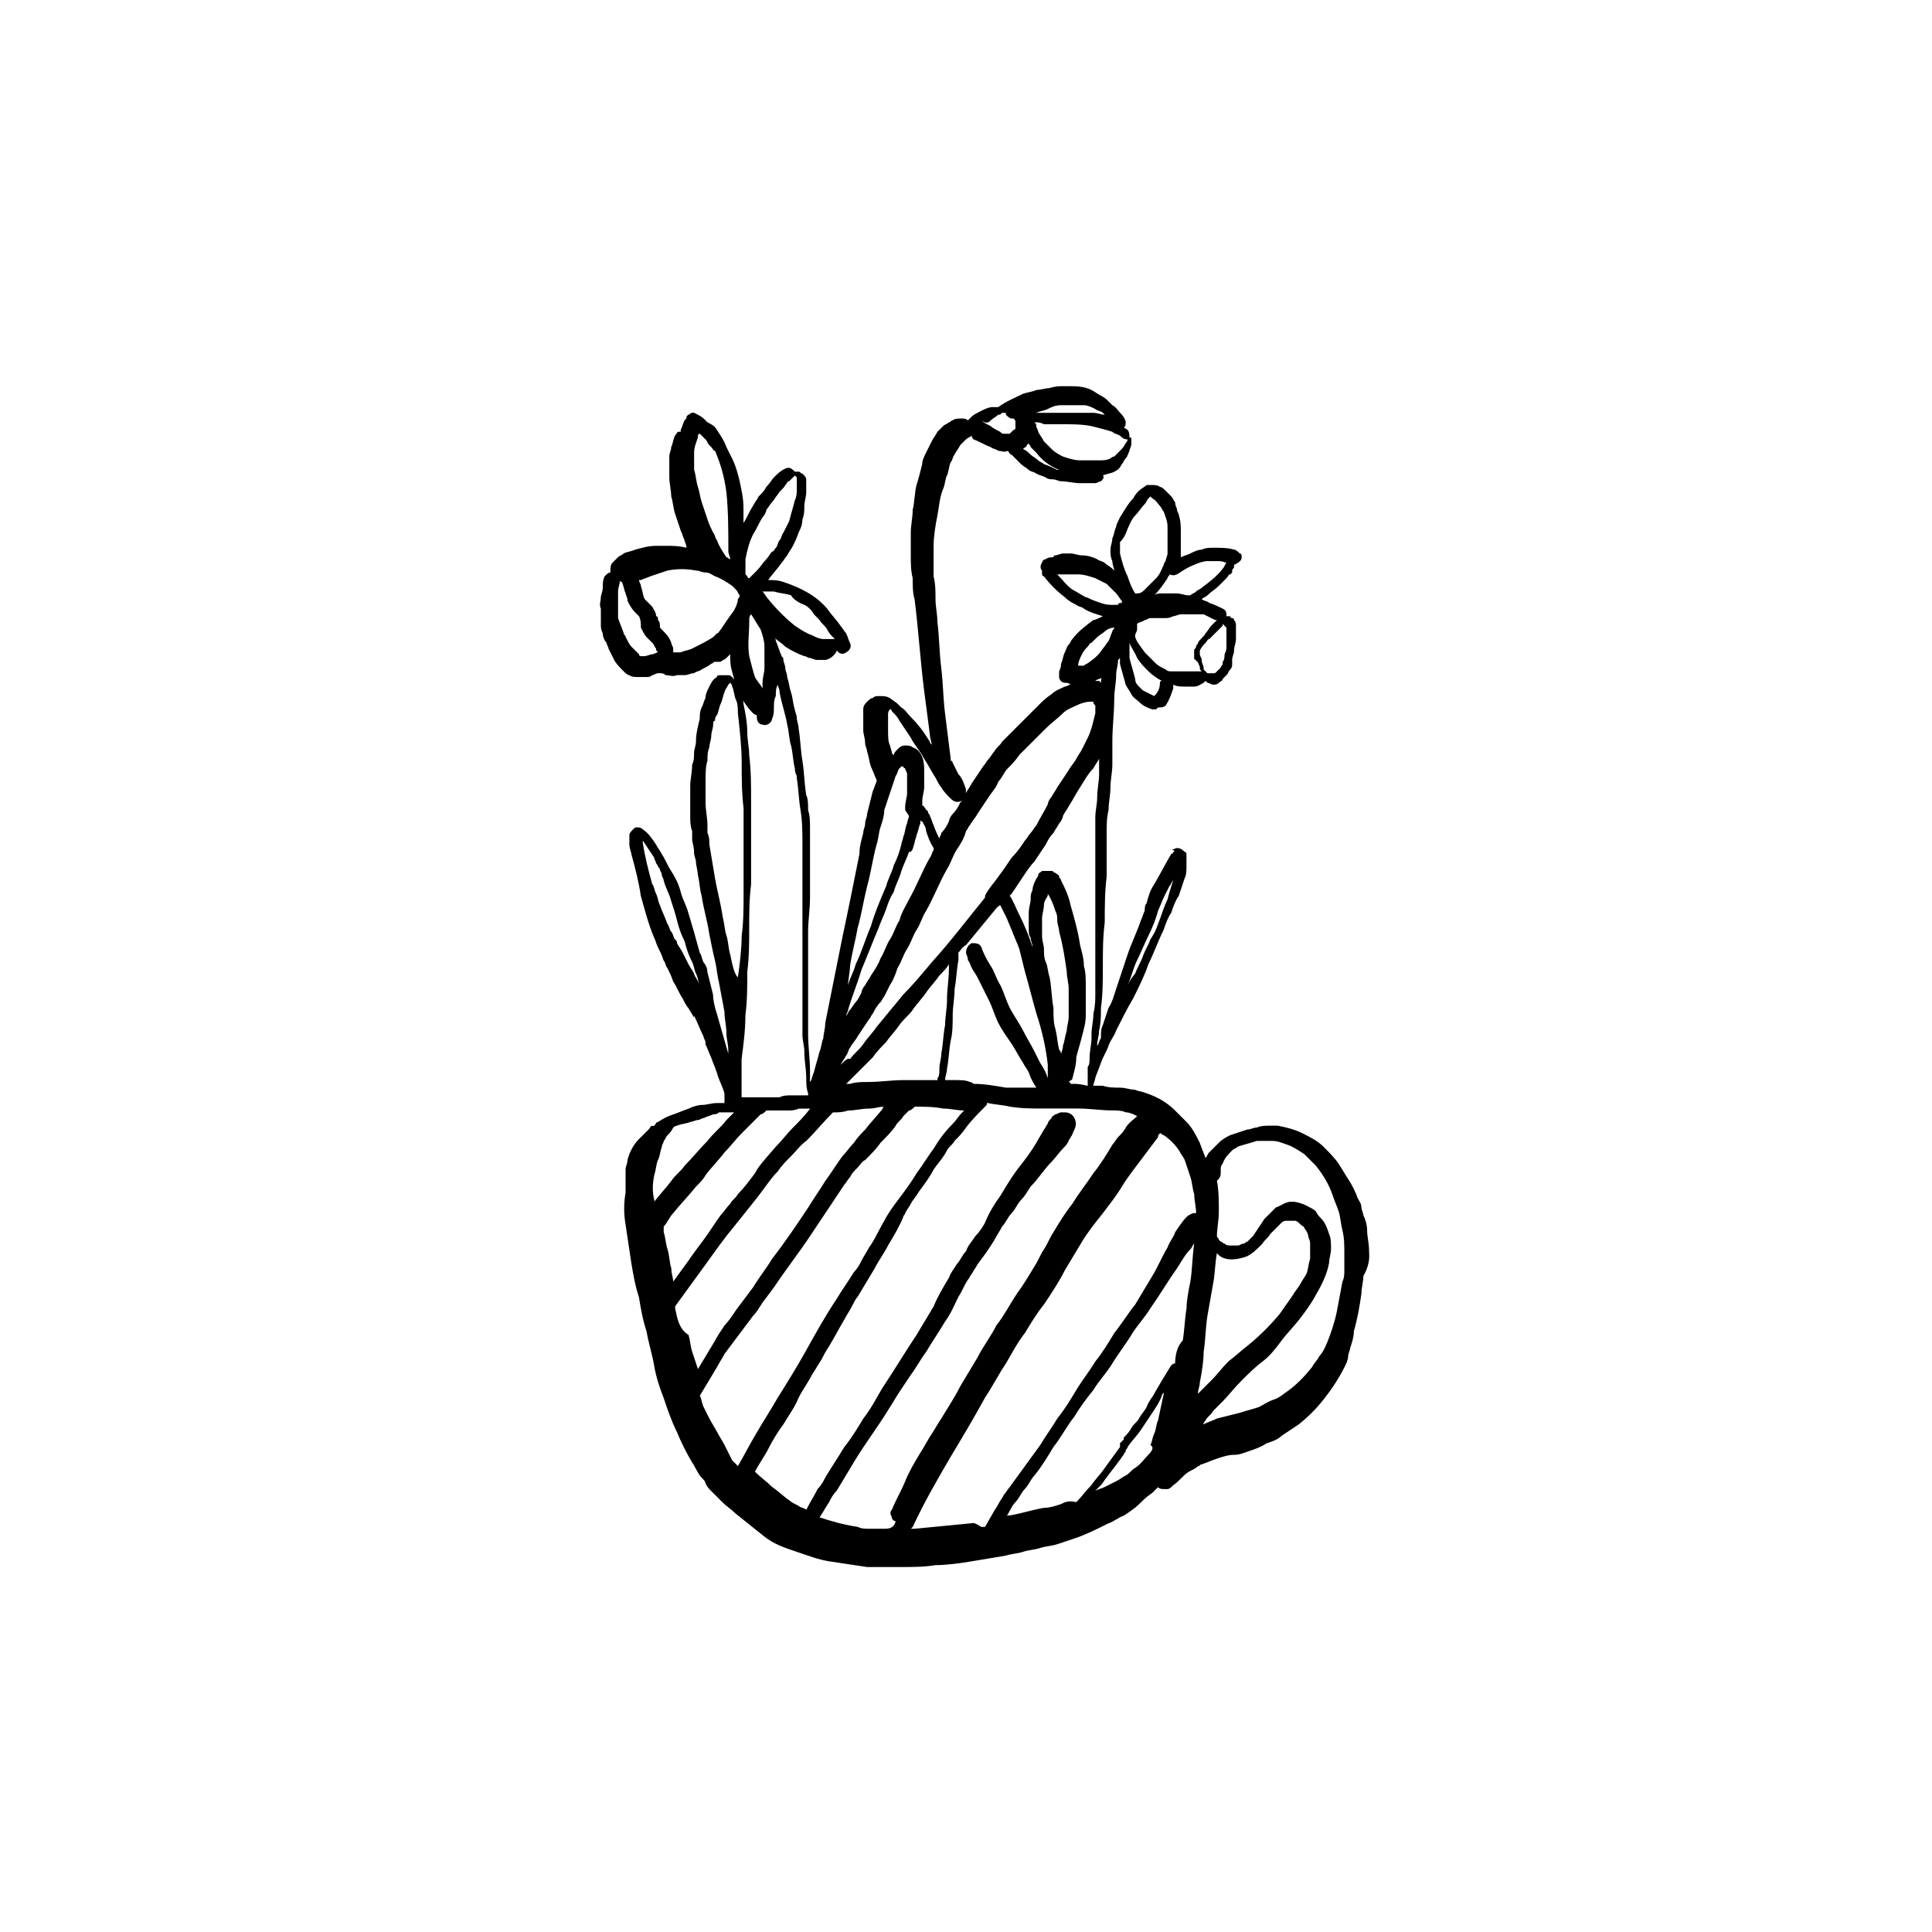 <?xml version="1.0" encoding="UTF-8"?>
<!-- Uploaded to: ICON Repo, www.svgrepo.com, Generator: ICON Repo Mixer Tools -->
<svg fill="#000000" width="800px" height="800px" version="1.1" viewBox="144 144 512 512" xmlns="http://www.w3.org/2000/svg">
 <path d="m506.8 475.07c0-1.512-0.504-3.527-0.504-5.039 0-1.512-0.504-3.023-1.008-4.031 0-0.504-0.504-1.512-0.504-2.016 0-1.008-0.504-1.512-1.008-2.519-0.504-1.512-1.512-3.527-2.519-5.039-1.008-1.512-1.512-2.519-2.519-4.031-1.008-1.512-2.519-3.023-4.031-4.535-1.512-1.512-3.527-2.519-5.543-3.527s-4.031-1.512-6.551-2.016h-2.016c-1.008 0-2.519 0-3.527 0.504-1.008 0-1.512 0.504-2.519 0.504-1.512 0.504-3.023 1.008-4.535 1.512-1.008 0.504-2.016 1.008-3.023 2.016l-2.519 2.519c-0.504 0.504-0.504 1.008-1.008 1.512-0.504-1.512-1.008-2.519-1.512-4.031-1.008-2.016-2.016-4.031-3.527-5.543l-3.023-3.023c-2.519-2.519-5.543-4.031-9.07-5.039-0.504 0-1.512-0.504-2.016-0.504-1.008 0-2.016-0.504-3.527-0.504s-3.023 0-4.535-0.504h-2.519c0-0.504 0.504-1.512 0.504-2.016 0.504-1.512 1.008-2.519 1.512-4.031 0.504-1.512 1.512-3.023 2.016-4.535 0.504-1.512 1.512-2.519 2.016-4.031 1.512-3.023 3.023-6.047 4.535-8.566 1.512-3.023 3.023-6.047 4.031-9.07 1.512-3.023 2.519-6.047 4.031-9.07 0.504-1.512 1.008-3.023 2.016-4.535 0.504-1.512 1.008-3.023 2.016-4.535 0.504-1.512 1.008-3.023 1.512-4.535 0.504-1.008 0.504-2.016 0.504-3.527v-1.512-1.008c0-0.504 0-1.008-0.504-1.008-0.504-0.504-1.008-1.008-2.016-1.008-0.504 0-1.008 0.504-1.512 0.504 1.02 0.02 1.02 0.523 0.516 0.523 0 0 0 0.504-0.504 0.504-1.512 2.519-3.023 5.543-4.535 8.062-1.008 1.512-1.512 3.023-2.016 5.039-0.504 0.504-0.504 1.512-0.504 2.016-0.504 1.008-0.504 1.512-1.008 2.519-1.008 3.023-2.519 6.047-3.527 9.07-1.008 3.023-2.016 6.047-3.023 9.07-0.504 1.512-1.008 3.527-2.016 5.039-0.504 1.512-1.008 3.023-1.512 4.535-0.504 1.008-0.504 2.016-0.504 3.527-0.504 0.504-0.504 1.512-1.008 2.016 0-1.512 0.504-2.519 0.504-4.031 0.504-2.016 0.504-4.031 0.504-6.047 0.504-3.527 0.504-7.559 0.504-11.082 0-4.031 0-7.559 0.504-11.586 0-4.031 0-8.062 0.504-12.09v-11.586c0-2.016 0-4.031 0.504-6.047 0-2.016 0.504-4.031 0.504-6.047s0.504-4.031 0.504-6.047v-6.047c0-4.031 0.504-7.559 0.504-11.586 0-2.016 0.504-4.031 0.504-6.047 0-1.512 0.504-2.519 0.504-4.031l0.504-0.504v1.512c0.504 2.016 1.008 3.527 1.512 5.543 0.504 1.008 1.008 1.512 1.512 2.519 0.504 1.008 1.512 1.512 2.016 2.016 1.008 1.008 2.016 1.512 3.527 2.016h1.008l0.504-0.504c0.504 0 1.512 0 2.016-0.504 1.008-1.512 1.512-3.023 2.016-4.535v-1.008c1.008 0.504 2.016 0.504 3.023 0.504h2.519c1.008 0 1.512-0.504 2.519-1.008l0.504-0.504 0.504 0.504c0.504 0 1.008 0.504 1.512 0.504s1.008 0 1.512-0.504c0.504-0.504 1.008-0.504 1.008-1.008l1.008-1.008c0.504-0.504 0.504-1.008 1.008-1.512 0.504-0.504 0.504-1.008 0.504-1.512v-1.008c0-1.008 0.504-1.512 0.504-2.519s0.504-2.016 0.504-3.023v-2.519-1.008c0-0.504 0-1.008-0.504-1.512 0-0.504-0.504-0.504-0.504-0.504s-0.504 0-0.504-0.504h-0.504-0.504c0-1.008 0-1.512-1.008-2.016-1.008-0.504-2.016-1.008-3.527-1.512-0.504-0.504-1.512-0.504-2.016-1.008 0.504-0.504 1.008-0.504 1.512-1.008 1.008-1.008 2.016-1.512 3.023-2.519l2.016-2.016c0.504-0.504 0.504-1.008 1.008-1.008l0.504-0.504v-0.504c0-0.504 0.504-0.504 0.504-1.008v-0.504c1.008-0.504 2.016-1.008 2.016-2.016 0-0.504 0-1.008-0.504-1.008-0.504-0.504-1.008-1.008-1.512-1.008-1.512-0.504-3.527-0.504-5.039-0.504h-0.504c-1.008 0-2.016 0-3.023 0.504-1.008 0-2.016 0.504-3.023 1.008-1.008 0.504-1.512 0.504-2.519 1.008v-0.504-3.023-3.023c0-1.512 0-3.023-0.504-4.535 0-0.504-0.504-1.008-0.504-1.512 0-0.504-0.504-1.008-0.504-2.016-0.504-0.504-0.504-1.008-1.008-1.512s-1.008-1.008-1.512-1.512c-0.504-0.504-1.008-1.008-1.512-1.008-0.504-0.504-1.512-0.504-2.016-0.504h-0.504-1.008c-0.504 0.504-1.512 1.008-2.016 1.512s-1.008 1.008-1.512 2.016c-1.512 1.512-2.519 3.527-3.527 5.039-0.504 1.008-1.008 2.016-1.008 2.519-0.504 1.008-0.504 2.016-1.008 3.023 0 1.008-0.504 2.016-0.504 3.023 0 1.008 0 2.016 0.504 3.023 0 1.008 0.504 2.016 0.504 2.519l-0.504-0.504c-0.504-0.504-1.512-1.008-2.016-1.512-0.504-0.504-1.512-0.504-2.016-1.008-1.008-0.504-2.519-1.008-4.031-1.008-1.008 0-2.016-0.504-3.023-0.504h-2.016c-0.504 0-1.512 0.504-2.016 0.504s-0.504 0.504-0.504 0.504c-0.504 0-1.512 0-2.016 0.504-0.504 0-1.008 0.504-1.008 1.008-0.504 0.504-0.504 1.512 0 2.016v0.504c0 0.504 0 1.008 0.504 1.008 1.512 2.016 3.527 4.031 5.543 5.543 1.008 1.008 2.016 1.512 3.023 2.016 0.504 0.504 1.512 0.504 2.016 1.008 1.512 1.008 3.527 1.512 5.039 2.016-1.008 0.504-2.016 1.008-2.519 1.008-2.016 1.512-4.031 3.023-5.543 5.039-0.504 0.504-0.504 1.008-1.008 1.512-0.504 0.504-0.504 1.008-1.008 2.016-0.504 1.008-0.504 2.016-1.008 3.023 0 0.504 0 1.008-0.504 2.016v1.512c0 0.504 0.504 1.512 1.512 1.512 0.504 0 1.008 0 1.512 0.504-0.504 0-1.008 0.504-1.512 0.504-1.008 0.504-2.519 1.008-3.527 2.016-1.512 1.008-2.519 2.016-3.527 3.023l-9.574 9.574c-0.504 1.008-1.512 1.512-2.016 2.519-0.504 0.504-1.008 1.512-1.512 2.016s-1.008 1.512-1.512 2.016c-1.008 1.512-2.016 3.023-3.023 4.535-0.504 1.008-1.008 1.512-1.512 2.519v-1.008c-0.504-1.512-1.008-3.023-2.016-4.031-0.504-1.008-1.008-2.016-1.512-3.023 0 0 0-0.504-0.504-0.504v-1.008 0.504c-0.504-4.031-1.008-8.062-1.512-12.09-0.504-4.031-0.504-8.062-1.008-12.09-0.504-4.031-0.504-8.062-1.008-12.09 0-2.016-0.504-4.031-0.504-6.047s0-4.031-0.504-6.047v-4.031-4.031c0-2.519 0.504-5.543 1.008-8.062 0.504-2.519 0.504-4.535 1.512-7.055 0.504-1.008 0.504-2.519 1.008-3.527 0.504-1.008 0.504-2.519 1.008-3.527 0.504-0.504 0.504-1.512 1.008-2.016 0.504-1.008 1.008-1.512 1.512-2.519 0.504-0.504 1.008-1.008 1.512-1.512 0.504-0.504 1.008-0.504 1.512-1.008 0 0.504 0.504 1.008 0.504 1.008 1.512 0.504 3.023 1.512 4.535 2.016 0.504 0.504 1.512 0.504 2.016 1.008 1.008 0 1.512 0.504 2.519 0 0.504 0.504 0.504 1.008 1.008 1.008l2.519 2.519c0.504 0.504 1.512 1.008 2.016 1.512 0.504 0.504 1.512 0.504 2.016 1.008 1.008 0.504 1.512 0.504 2.519 1.008 0.504 0.504 1.512 0.504 2.016 0.504 0.504 0 1.512 0.504 2.016 0.504 1.512 0 3.527 0.504 5.039 0.504h3.023 1.008c0.504 0 1.008-0.504 1.512-0.504 0.504-0.504 1.008-1.008 0.504-1.512 1.008-0.504 2.016-0.504 3.023-1.008 1.008-0.504 1.512-1.008 2.016-2.016 0.504-0.504 0.504-1.008 1.008-1.512 0.504-0.504 0.504-1.008 1.008-2.016 0-0.504 0.504-1.008 0.504-2.016v-1.008c0-0.504 0-0.504-0.504-0.504 0-0.504 0-1.512-0.504-2.016 0 0-0.504-0.504-1.008-0.504 0.504-0.504 0.504-1.008 0.504-1.512 0-0.504-0.504-1.512-1.008-2.016-1.008-1.008-1.512-2.016-2.519-2.519l-1.008-1.008c-0.504-0.504-1.008-1.008-2.016-1.512-1.008-0.504-1.512-1.008-2.519-1.512-2.016-1.008-4.031-1.008-6.551-1.008h-0.504c-1.512 0-2.519 0-4.031 0.504-1.008 0-2.519 0.504-3.527 0.504-1.008 0.504-2.016 0.504-3.527 1.008-2.016 1.008-4.535 2.016-6.551 3.527h-1.512c-1.008 0-2.016 0.504-3.023 1.008-1.008 0.504-2.016 1.008-2.519 1.512l-1.008 1.008c-0.504-0.504-1.008-0.504-1.512-0.504-1.008 0-2.016 0-2.519 0.504-0.504 0-0.504 0.504-1.008 0.504-0.504 0.504-1.008 0.504-1.512 1.008-0.504 0.504-1.008 1.008-1.512 1.512-0.504 1.008-1.008 1.512-1.512 2.519-0.504 1.008-1.008 2.016-1.512 3.023-0.504 1.008-1.008 2.016-1.008 3.023-0.504 2.016-1.008 4.031-1.512 5.543-0.504 2.016-0.504 4.535-1.008 6.551 0 2.016-0.504 4.031-0.504 6.047v6.047c0 2.016 0 4.031 0.504 6.047 0 2.016 0 4.031 0.504 5.543 1.008 8.062 1.512 16.121 2.519 24.184 0.504 4.031 1.008 7.559 1.512 11.586 0 1.008 0.504 2.016 0.504 3.023 0-0.504-0.504-0.504-0.504-1.008-1.512-2.519-3.023-4.535-5.039-6.551-1.008-1.008-1.512-2.016-2.519-2.519-0.504-0.504-1.008-1.008-1.008-1.008-0.504-0.504-1.512-1.008-2.016-1.512-1.008-0.504-1.512-0.504-2.519-0.504h-0.504c-0.504 0-1.008 0-1.512 0.504-0.504 0-1.008 0.504-1.512 1.008s-1.008 1.008-1.008 2.016v2.519 3.023c0 1.008 0.504 2.016 0.504 3.527 0 0.504 0.504 1.512 0.504 2.016 0.504 1.512 0.504 2.519 1.008 4.031 0.504 1.008 1.008 2.519 1.512 3.527v0.504c-0.504 1.008-0.504 1.512-1.008 2.519-0.504 2.016-1.008 4.031-1.512 6.047 0 1.008-0.504 1.512-0.504 2.519s-0.504 1.512-0.504 2.519c-0.504 2.016-1.008 3.527-1.008 5.543-1.512 7.559-3.023 15.113-4.535 22.168-1.512 7.559-3.023 15.113-4.535 22.672 0 1.512-0.504 3.023-0.504 4.031-0.504 1.008-0.504 2.519-1.008 3.527-0.504 2.016-1.008 3.527-1.512 5.543-0.504 1.008-0.504 2.016-1.008 2.519v-3.023c0-3.023-0.504-6.551-0.504-9.574v-9.07-9.07-9.07c0-3.023 0.504-6.047 0.504-9.07v-9.07-4.535-5.039c0-1.512 0-3.023-0.504-4.535 0-1.512 0-3.023-0.504-4.031-0.504-3.023-0.504-6.047-1.008-9.07-0.504-3.023-0.504-5.543-1.008-8.566 0-1.008-0.504-2.016-0.504-3.023 0-0.504-0.504-1.512-0.504-2.016-0.504-1.512-0.504-3.023-1.008-4.535s-0.504-2.519-1.008-4.031c0-1.008-0.504-1.512-0.504-2.519 0-0.504-0.504-1.512-0.504-2.016s0-0.504-0.504-1.008c0-0.504-0.504-1.008-0.504-1.512-0.504-1.008-0.504-1.512-1.008-2.519 0-0.504 0-0.504-0.504-1.008 1.008 1.008 2.016 1.512 3.023 2.519 1.512 1.008 3.527 2.016 5.039 2.519 0.504 0 1.008 0.504 1.512 0.504 0.504 0 1.008 0.504 2.016 0.504h2.016c0.504 0 1.512-0.504 2.016-1.008 0.504-0.504 1.008-1.008 1.008-1.512l0.504 0.504c0.504 0.504 1.512 0.504 2.016 0 1.008-0.504 1.512-1.512 1.008-2.519-0.504-1.008-0.504-1.512-1.008-2.519-0.504-0.504-1.008-1.512-1.512-2.016-1.008-1.512-2.519-3.023-3.527-4.535-3.023-3.527-7.055-5.543-11.586-7.055-1.512-0.504-2.519-0.504-4.031-0.504 1.008-1.512 2.519-3.023 3.527-4.535 0.504-0.504 1.008-1.512 1.512-2.016 0.504-1.008 1.008-1.512 1.512-2.519 0.504-1.008 1.008-2.016 1.512-3.527 0.504-1.008 1.008-2.016 1.008-3.527 0.504-1.008 0.504-2.519 0.504-3.527 0-1.008 0.504-2.519 0.504-3.527v-3.527c0-0.504-0.504-1.008-1.008-1.512-0.504 0-0.504-0.504-1.008-0.504h-0.504-0.504c-0.504-0.504-1.008-1.008-1.512-1.008h-0.504c-1.512 0.504-2.519 1.512-3.527 2.519-0.504 0.504-1.008 1.512-2.016 2.519-0.504 1.008-1.008 1.512-2.016 2.519-0.504 1.008-1.008 1.512-1.512 2.519-1.008 1.512-1.512 3.023-2.519 4.535v-4.031c0-2.519-0.504-4.535-1.008-7.055-0.504-2.016-1.008-4.031-2.016-6.047-0.504-1.008-1.008-2.016-1.512-3.023-0.504-1.512-1.512-3.023-2.519-4.535-0.504-1.008-1.512-1.512-2.519-2.016-0.504-0.504-0.504-0.504-1.008-1.008-0.504-0.504-1.512-1.008-2.519-1.512h-0.504c-0.504 0-0.504 0.504-1.008 0.504-0.504 0.504-0.504 0.504-0.504 1.008l-0.504 0.504c-0.504 1.008-0.504 1.512-1.008 2.519v0.504h-0.504c-0.504 0-0.504 0.504-1.008 1.008-0.504 1.008-0.504 2.016-1.008 3.023 0 1.008-0.504 1.512-0.504 2.519v1.512 1.512 2.519c0 1.512 0.504 3.527 0.504 5.039 0.504 1.512 0.504 3.023 1.008 4.535 0.504 1.512 1.008 3.023 1.512 4.535 0.504 1.008 0.504 1.512 1.008 2.519 0 0.504 0.504 1.008 0.504 2.016-2.016-0.504-3.527-0.504-5.543-0.504h-2.519c-2.016 0-3.527 0.504-5.543 1.008-1.008 0.504-2.016 0.504-3.023 1.008-0.504 0.504-1.008 0.504-1.512 1.008-0.504 0.504-1.008 1.008-1.512 1.512s-0.504 1.512-0.504 2.519c-0.504 0-1.008 0.504-1.512 1.008-0.504 1.008-0.504 2.016-0.504 3.023 0 1.008-0.504 2.016-0.504 2.519 0 1.008-0.504 2.016 0 3.023v2.519 1.512c0 1.008 0 1.512 0.504 2.519 0 1.008 0.504 2.016 1.008 2.519 0 0.504 0.504 1.008 0.504 1.512 0.504 1.008 1.008 2.016 1.512 3.023 0.504 1.008 1.512 2.016 2.519 3.023 0.504 0.504 1.008 1.008 1.512 1.008 0.504 0.504 1.512 0.504 2.519 0.504h1.512 0.504c0.504 0 1.008 0 1.512-0.504 0.504 0 1.008-0.504 1.512-0.504h0.504c0.504 0 1.008 0 1.512 0.504 1.008 0 2.016 0.504 3.023 0h2.016c1.008 0 1.512-0.504 2.519-0.504 0.504-0.504 1.512-0.504 2.016-1.008 1.008-0.504 2.016-1.008 2.519-1.512 0.504 0 0.504-0.504 1.008-0.504h1.512c0.504-0.504 1.008-0.504 1.512-1.008 0.504-0.504 0.504-0.504 1.008-1.008 0 1.512 0 3.023 0.504 4.535 0.504 2.016 1.008 4.031 2.016 6.047 1.008 2.016 2.016 3.527 3.527 5.039 0 0 0.504 0.504 1.008 0.504v0.504c0 1.008 0.504 2.016 1.512 2.016 1.008 0.504 2.519-0.504 2.519-1.512 0.504-1.008 0.504-2.016 0.504-3.023 0-1.008 0-2.016 0.504-3.023 0-1.008 0-2.016 0.504-3.023 0 0.504 0.504 1.008 0.504 2.016 0.504 3.023 1.512 5.543 2.016 8.566 0.504 2.016 0.504 4.031 1.008 5.543 0.504 2.016 0.504 4.031 1.008 6.047v-0.504c0 1.008 0 1.512 0.504 2.519v0.504c0.504 3.023 0.504 5.543 1.008 8.566 0.504 3.023 0.504 6.047 0.504 9.07v9.07 9.07 9.574 9.07 9.07 4.535c0 1.512 0.504 3.023 0.504 4.535 0 2.519 0.504 4.535 0.504 7.055 0 1.512 0 2.519 0.504 4.031v0.504h-1.008-0.504-3.023c-1.008 0-2.016 0-3.023 0.504h-6.551-3.527v-4.031-2.519-2.016-1.512c0.504-4.031 1.008-7.559 1.008-11.586 0.504-4.031 0.504-7.559 0.504-11.586 0.504-4.031 0.504-7.559 0.504-11.586 0-4.031 0-7.559 0.504-11.586v-11.082-11.082c0-4.031 0-8.062-0.504-12.09 0-2.016-0.504-4.031-0.504-6.047 0-2.519-0.504-5.039-1.008-7.559 0-1.008-0.504-2.519-1.008-3.527-0.504-1.512-1.008-2.519-2.016-3.527-0.504-0.504-0.504-0.504-1.008-0.504h-1.008-1.008-0.504s-0.504 0-0.504 0.504c-1.008 0.504-1.512 1.512-2.016 2.519-0.504 1.008-1.008 2.016-1.008 3.023-0.504 1.008-0.504 1.512-1.008 2.519-0.504 1.008-0.504 2.016-0.504 3.023-0.504 2.016-1.008 4.031-1.008 6.047 0 1.008-0.504 2.016-0.504 3.023s0 2.016-0.504 3.023c0 2.016-0.504 4.031-0.504 5.543v2.519 3.527 2.016c0 1.512 0 2.519 0.504 4.031v2.016c0 1.008 0.504 2.016 0.504 3.527 0 1.008 0.504 2.016 0.504 2.519 0 1.008 0.504 2.519 0.504 3.527 0.504 2.016 0.504 4.031 1.008 5.543 0.504 3.527 1.512 6.551 2.016 10.078 0.504 2.519 1.008 5.039 1.512 7.055 0.504 2.016 0.504 3.527 1.008 5.543 0.504 2.519 1.008 5.543 1.512 8.062 0 2.016 0.504 3.527 0.504 5.543 0 1.512 0.504 3.023 0.504 4.535v1.008c-1.008-3.527-2.016-7.055-3.023-10.578-0.504-1.512-1.008-3.527-1.008-5.039l-1.512-6.047c0-1.008-0.504-2.016-1.008-2.519-0.504-1.008-0.504-2.016-1.008-2.519-0.504-2.016-1.008-3.527-1.512-5.543-0.504-1.512-1.008-3.527-1.512-5.039-0.504-2.016-1.512-3.527-2.016-5.543-0.504-2.016-1.512-4.031-2.519-5.543-1.008-1.512-1.512-3.023-2.519-4.535-0.504-1.008-1.008-1.512-1.512-2.519-1.008-1.512-2.016-3.023-3.527-4.031-0.504-0.504-1.008-0.504-1.512-0.504s-0.504 0-1.008 0.504c-0.504 0.504-1.008 1.008-1.008 1.512v1.008 1.512c0 1.008 0.504 2.016 0.504 2.519 1.008 3.527 2.016 7.559 2.519 11.082 1.008 3.527 2.016 7.559 3.527 11.082 0.504 1.008 0.504 1.512 1.008 2.519 0.504 1.008 1.008 2.016 1.512 3.527 0.504 0.504 0.504 1.512 1.008 2.016 0.504 1.008 1.008 2.016 1.512 3.527 1.008 1.512 1.512 3.023 2.519 4.535 0.504 1.008 1.008 2.016 1.512 2.519l1.512 2.519v-0.504c1.008 2.016 1.512 3.527 2.519 5.543 0 0.504 0.504 1.008 0.504 1.512v0.504c0.504 1.008 1.008 2.519 1.512 3.527 0.504 1.512 1.008 2.519 1.512 4.031 0.504 2.016 1.512 3.527 2.016 5.543v2.519h-2.016c-1.512 0-2.519 0.504-4.031 0.504-1.008 0-2.519 0.504-3.527 1.008-1.512 0.504-2.519 1.008-4.031 1.512s-2.519 1.008-4.031 2.016c-0.504 0-0.504 0.504-1.008 1.008h-0.504c-0.504 0-0.504 0.504-1.008 1.008l-2.519 2.519c-1.512 1.512-2.519 3.527-3.023 5.543 0 1.008-0.504 1.512-0.504 2.519v4.031 2.016c-0.504 3.023-0.504 5.543 0 8.566 0.504 3.527 1.008 6.551 1.512 10.078 0.504 3.023 1.008 6.047 2.016 9.07 0.504 3.023 1.008 6.047 2.016 9.07 0.504 3.023 1.512 6.047 2.016 9.07 0.504 3.023 1.512 6.047 2.519 8.566 1.008 3.023 2.016 6.047 3.527 9.07 1.008 2.519 2.519 5.543 4.031 8.062 1.008 1.512 1.512 3.023 2.519 4.031 0.504 0.504 1.008 1.008 1.008 1.512 0.504 1.008 1.008 1.512 1.512 2.016s1.008 1.008 1.512 1.512c0.504 0.504 1.008 1.008 1.512 1.512 1.008 1.008 2.519 2.016 3.527 3.023 2.519 2.016 5.039 4.031 7.559 6.047s5.543 3.023 8.566 4.031c3.023 1.008 5.543 2.016 8.566 2.519 3.527 0.504 6.551 1.008 10.078 1.512h9.07c3.023 0 6.047 0 9.07-0.504 3.023 0 6.551-0.504 9.574-1.008 3.023-0.504 6.047-1.008 9.07-1.512 1.512-0.504 3.023-0.504 4.535-1.008s3.023-0.504 4.535-1.008c1.512-0.504 3.023-0.504 4.535-1.008 1.512-0.504 3.023-1.008 4.535-1.512 3.023-1.008 6.047-2.519 9.07-4.031 1.512-0.504 2.519-1.512 4.031-2.016 1.512-1.008 3.023-2.016 4.031-3.023 1.008-1.008 2.016-2.016 3.527-3.023l1.512-1.512c0.504 0.504 1.008 0.504 1.512 0.504h1.008c0.504 0 1.008-0.504 1.512-1.008 1.512-1.008 2.519-2.519 4.031-3.527 1.008-0.504 2.016-1.008 2.519-1.512 0.504 0 0.504-0.504 1.008-0.504 1.512-0.504 2.519-1.008 4.031-1.512 1.512-0.504 3.023-1.008 4.535-1.008s2.519-0.504 4.031-1.008c1.512-0.504 3.023-1.008 4.535-2.016 1.512-0.504 3.023-1.008 4.031-2.016 1.512-1.008 3.023-2.016 4.535-3.023 2.519-2.016 4.535-4.031 6.551-6.551 2.016-2.519 4.031-5.543 5.543-8.566 0.504-1.008 1.008-2.016 1.008-3.023 0-0.504 0.504-1.512 0.504-2.016 0.504-1.512 1.008-3.023 1.008-4.535 1.008-3.527 1.512-6.551 2.016-10.078 0-1.512 0.504-3.023 0.504-4.535 2-3.586 1.496-5.602 1.496-7.113zm-63.98-70.031c1.008-2.016 1.512-4.535 2.519-6.551s2.016-4.535 3.023-6.551c1.008-2.016 2.016-4.535 2.519-6.551 0.504-1.008 1.008-2.519 1.512-3.527 0.504-1.008 1.008-2.016 1.512-3.023 0.504-0.504 0.504-1.008 1.008-1.512-0.504 1.512-1.008 3.023-1.512 5.039-1.008 2.016-1.512 4.031-2.519 6.551-0.504 1.512-1.008 2.519-2.016 4.031-0.504 1.512-1.512 3.023-2.016 4.535-0.504 1.512-1.512 3.023-2.016 4.535-0.508 0.504-1.516 2.016-2.016 3.023zm-22.168-138.04c-0.504-0.504-1.008-0.504-1.512-1.008-0.504-0.504-1.512-1.008-2.016-1.512s-1.008-1.008-2.016-1.512c0.504-0.504 1.008-0.504 1.008-1.008l0.504-0.504c0 0.504 0.504 0.504 0.504 1.008 0.504 0.504 1.008 1.008 1.512 1.512 1.512 2.016 3.527 3.527 6.047 4.535h-0.504c-1.012-0.504-2.016-1.008-3.527-1.512zm20.152-3.527c-0.504 0.504-1.008 1.008-1.512 1.512-0.504 0-1.008 0.504-1.008 0.504-1.008 0.504-2.016 0.504-2.519 0.504h-1.512-1.512-2.519c-1.512 0-3.023-0.504-4.535-1.008-1.008-0.504-2.016-1.008-3.023-2.016-0.504-0.504-1.512-1.512-2.016-2.016-0.504-1.008-1.008-1.512-1.512-2.519 0-0.504-0.504-1.008-0.504-1.512 0-0.504 0-0.504-0.504-1.008 1.008 0 1.512 0 2.519 0.504h4.535c2.519 0 5.543 0 8.062 0.504 2.016 0.504 4.031 1.008 5.543 1.512 0.504 0.504 1.008 0.504 2.016 1.008 0.504 0.504 1.008 1.008 2.016 1.008 0 0.504-0.504 1.008-0.504 1.008-0.504 1.008-1.008 1.512-1.512 2.016zm-15.621-12.09h6.047c1.008 0 2.016 0.504 3.023 1.008 0.504 0.504 1.512 0.504 2.016 1.008l0.504 0.504c-1.008 0-2.016-0.504-3.023-0.504h-3.023-3.023-5.543-3.527c1.008-0.504 2.016-0.504 3.023-1.008 1.012-0.504 2.016-1.008 3.527-1.008zm-18.641 4.031c0.504-0.504 1.512-1.008 2.016-1.512 0.504 0 0.504 0 1.008-0.504h1.008v0.504c0.504 0.504 1.008 1.008 1.512 1.008h0.504c0.504 0.504 0.504 0.504 0.504 1.008v0.504 0.504 0.504s0 0.504-0.504 0.504c0 0-0.504 0.504-0.504 0.504l-0.504 0.504h-0.504-0.504-0.504c-0.504 0-0.504 0-1.008-0.504-1.008-0.504-2.016-1.008-2.519-1.512-1.008-0.504-2.016-1.008-2.519-1.512 1.512 1.008 2.016 0.504 2.519 0zm-60.961 45.34m-7.051-8.059m-9.07-33.754 1.512 1.512c0.504 0.504 0.504 1.008 1.008 1.512 0 0 0.504 0.504 0.504 0.504 0.504 0.504 0.504 1.008 1.008 1.008 1.512 3.527 2.519 7.055 3.023 11.082 0.504 5.039 0.504 10.078 0.504 15.617 0 0.504 0.504 1.512 0.504 2.016-0.504 0-0.504-0.504-1.008-0.504-1.008-1.512-2.016-3.023-2.519-4.535-0.504-0.504-0.504-1.512-1.008-2.016-0.504-1.008-1.008-2.016-1.512-3.527-0.504-1.512-1.008-3.023-1.512-4.535-0.504-1.512-0.504-2.519-1.008-4.031-0.504-1.512-0.504-3.023-1.008-4.535v-4.535c0-1.512 0.504-2.519 1.008-4.031 0-0.496 0-1 0.504-1v0zm27.711 45.34c1.008 0.504 2.016 1.512 2.519 2.519 0.504 0.504 1.008 1.008 1.512 1.512 0.504 1.008 1.512 1.512 2.016 2.519 0.504 1.008 1.008 1.512 2.016 2.519h-0.504-0.504-0.504-1.512c-1.008 0-2.016-0.504-3.023-1.008-1.512-0.504-3.023-1.512-4.535-2.519-2.519-2.016-5.039-4.535-7.055-7.055-0.504-0.504-1.008-1.512-1.512-2.016h1.008 2.016c1.512 0.504 3.023 0.504 4.535 1.008 0.504 1.008 2.016 2.016 3.527 2.519zm-11.086-23.176c0.504-0.504 1.008-1.512 1.008-2.016 0.504-0.504 1.008-1.512 1.512-2.016s1.008-1.512 1.512-2.016c0.504-1.008 1.512-1.512 2.016-2.519 0.504-0.504 0.504-1.008 1.008-1.008l1.512-1.512 0.504 0.504v3.023c0 1.008 0 2.016-0.504 3.023-0.504 2.016-1.008 3.527-1.512 5.543-0.504 1.008-1.008 2.016-1.512 3.023-0.504 0.504-0.504 1.512-1.008 2.016-0.504 0.504-0.504 1.512-1.008 2.016-0.504 0.504-0.504 1.008-1.008 1.008-0.504 0.504-1.008 1.512-1.512 2.016-1.008 1.008-1.512 2.016-2.519 3.023-0.504 0.504-1.008 1.008-1.512 1.512l-0.504 0.504s-0.504 0-0.504-0.504l-0.504-0.504v-0.504-3.023-0.504c0.504-2.519 1.008-4.535 2.016-6.551 1.008-1.512 1.512-3.023 2.519-4.535zm-31.234 36.781h-0.504-0.504s-0.504 0-0.504-0.504l-2.016-2.016c-0.504-0.504-1.008-1.512-1.512-2.519 0-0.504-0.504-0.504-0.504-1.008-0.504-1.512-1.008-2.519-1.512-4.031v-1.512-2.016-2.016-1.512c0-1.008 0.504-2.016 0.504-3.023 0 0 0 0.504 0.504 0.504 0.504 1.008 0.504 2.016 1.008 3.023 0 0.504 0.504 1.008 0.504 2.016 0.504 1.008 1.008 2.016 2.016 3.023 0 0 0.504 0.504 0.504 0.504l0.504 0.504c0.504 1.008 0.504 2.016 0.504 3.023 0.504 1.008 1.008 2.016 1.512 2.519s1.008 1.008 1.512 1.512c0.504 0.504 0.504 1.008 1.008 1.512 0 0.504 0 0.504 0.504 1.008-0.504 0-1.008 0.504-1.512 0.504s-1.512 0.504-2.016 0.504zm20.152-7.055c-0.504 0.504-0.504 1.008-1.008 1.008-0.504 0.504-0.504 0.504-1.008 1.008-1.512 1.008-3.527 2.016-5.543 3.023-1.008 0.504-2.016 0.504-3.023 1.008h-2.016v-1.008c0-0.504-0.504-1.008-0.504-1.512-0.504-1.512-1.512-2.519-2.519-3.527-0.504-0.504-0.504-0.504-0.504-1.008s0-1.008-0.504-1.512c0-0.504 0-1.008-0.504-1.008 0-1.008-0.504-1.512-1.008-2.519-0.504-0.504-1.008-1.008-1.512-1.512l-0.504-0.504c-0.504-1.008-0.504-2.016-1.008-3.527 0-0.504-0.504-1.008-0.504-1.512h0.504c1.008-0.504 1.512-0.504 2.519-1.008 1.512-0.504 3.023-1.008 4.535-1.512 2.519-0.504 5.039-0.504 7.559 0 1.008 0 1.512 0.504 2.519 0.504 1.008 0 1.512 0.504 2.519 1.008 1.512 0.504 3.023 1.512 4.535 2.519 0.504 0.504 1.008 1.008 1.008 1.008 0.504 0.504 0.504 1.008 1.008 1.512 0 0.504-0.504 1.008-0.504 1.008 0 1.008-0.504 2.016-1.008 3.023-1.512 2.016-2.519 3.527-3.527 5.039zm11.082 15.617c-0.504-1.008-1.512-2.016-2.016-3.023-0.504-1.512-1.008-3.527-1.512-5.543-0.504-3.023 0-6.047 0-9.07v-0.504c0-0.504 0-1.008 0.504-1.512 1.008 1.512 1.512 2.519 2.519 4.031 0.504 1.512 1.008 3.023 1.008 4.535v5.543c0 1.512-0.504 2.519-0.504 4.031v1.512zm-15.617 80.609c-0.504-1.008-1.008-2.016-1.512-3.023-0.504-1.008-1.008-1.512-1.008-2.016-0.504-1.008-1.008-1.512-1.512-2.519-0.504-1.008-1.008-2.016-1.512-3.023-0.504-1.008-1.008-1.512-1.512-2.519 0-0.504 0-0.504-0.504-1.008-0.504-0.504-0.504-1.512-1.008-2.016-0.504-0.504-0.504-1.512-1.008-2.016-0.504-1.512-1.512-3.527-2.016-5.039-0.504-1.008-0.504-2.016-1.008-3.023-0.504-1.008-0.504-2.016-1.008-2.519-1.008-3.527-2.016-7.559-2.519-11.082v-0.504c1.008 1.512 2.016 3.023 3.023 4.535 0 0.504 0.504 1.008 0.504 1.512 0.504 0.504 0.504 1.008 1.008 1.512 0 0.504 0.504 1.008 0.504 1.512s0.504 1.008 0.504 1.512c0.504 2.016 1.512 3.527 2.016 5.543 0.504 1.512 1.008 3.023 1.512 5.039 0.504 2.016 1.008 3.527 2.016 5.543 0.504 2.016 1.008 3.527 2.016 5.543 0.504 1.008 0.504 2.016 1.008 3.023 0.504 1.008 0.504 2.016 1.008 3.023 0.504 1.512 1.008 3.527 1.512 5.039 0-2.019-0.504-2.523-0.504-3.027zm143.59 70.031c1.512-0.504 3.023-2.016 4.535-3.527 0.504-1.008 1.512-1.512 2.016-2.519 1.008-1.008 2.016-2.016 3.023-3.023 0.504-0.504 1.008-0.504 1.512-0.504h0.504 0.504 1.008c0.504 0 1.008 0.504 1.512 1.008s1.008 0.504 1.008 1.008c0.504 0.504 1.008 1.512 1.008 2.016 0 0.504 0.504 1.008 0.504 2.016v4.031c-0.504 1.512-0.504 3.023-1.008 4.031-0.504 1.008-1.008 1.512-1.512 2.519-0.504 1.008-1.512 2.016-2.016 3.023-1.008 1.512-2.519 3.527-3.527 5.039-2.519 3.023-5.039 5.543-8.062 8.062-2.016 1.512-3.527 3.023-5.543 4.535-1.512 1.512-3.023 3.527-4.535 5.039-1.008 1.008-1.512 1.512-2.519 2.519l-1.008 1.008c0-1.008 0.504-2.016 0.504-3.023 0.504-2.519 1.008-5.543 1.008-8.062 0.504-3.023 0.504-6.551 1.008-9.574 0.504-3.023 1.008-5.543 1.512-8.566 0.504-2.519 0.504-5.543 1.008-8.062 1.512 2.016 4.535 2.016 7.559 1.008zm-129.98-22.168c-1.512 2.016-3.023 4.031-4.535 5.543-0.504 1.008-1.512 1.512-2.016 2.519-1.008 1.008-1.512 2.016-2.519 3.023-1.512 2.016-3.023 4.535-4.535 6.551s-3.023 4.031-4.031 5.543c-1.512 2.016-2.519 3.527-4.031 5.543 0-1.008-0.504-2.016-0.504-3.527-0.504-1.512-0.504-3.527-1.008-5.039-0.504-1.512-0.504-3.023-1.008-4.535v-1.512c1.008-1.008 1.512-2.519 2.519-3.527 2.016-2.519 4.031-4.535 6.047-7.055 1.008-1.008 2.016-2.016 2.519-3.023 1.512-2.016 3.527-4.031 5.039-6.047 1.512-1.512 3.023-3.527 4.535-5.039 1.008-1.008 1.512-1.512 2.519-2.519 1.008-1.008 1.512-1.512 2.519-2.519 0.504 0 1.008-0.504 1.512-1.008h5.543c1.008 0 2.016 0 3.023-0.504h3.023c-1.512 2.016-3.023 3.527-4.535 5.039-1.512 1.512-3.023 3.527-4.535 5.039-3.023 3.527-4.535 5.039-5.543 7.055zm-26.699 7.055c-0.504-2.016-0.504-4.031 0-6.551 0.504-1.512 0.504-3.023 1.008-4.031 0.504-1.008 0.504-2.016 1.008-3.527 0-0.504 0.504-1.008 0.504-1.512 0.504-0.504 0.504-1.008 1.008-1.512 0.504-0.504 1.008-1.008 1.512-2.016 0.504-0.504 1.008-0.504 1.008-0.504 1.008-0.504 2.519-0.504 3.527-1.008 0.504 0 1.512-0.504 2.016-0.504s1.008-0.504 1.512-0.504c1.008-0.504 1.512-0.504 2.519-1.008 0.504 0 1.008 0 1.512-0.504h3.527 0.504c-0.504 0.504-1.512 1.512-2.016 2.016-1.512 2.016-3.527 3.527-5.039 5.543-2.016 2.016-4.031 4.535-6.047 6.551-1.008 1.512-2.519 2.519-3.527 4.031-1.512 2.016-3.023 3.527-4.535 5.543 0.504 0.504 0 0 0-0.504zm77.586-52.902c0 2.016-0.504 4.535-0.504 6.551-0.504 2.519-0.504 5.039-1.008 7.559 0 1.512-0.504 2.519-0.504 4.031 0 1.008 0 2.016-0.504 2.519v0.504h-0.504-1.512-7.055c-3.023 0-6.047 0.504-9.574 0.504-1.512 0-3.023 0-4.535 0.504h-1.008c1.008-1.008 2.016-2.016 3.023-3.023 1.512-1.512 2.519-2.519 4.031-4.031 1.008-1.512 2.519-3.023 3.527-4.031 1.008-1.512 2.519-3.023 3.527-4.535 1.008-1.512 2.519-2.519 3.527-4.031 1.008-1.512 2.519-3.023 3.527-4.535 1.008-1.512 2.519-3.023 3.527-4.535 1.008-1.008 2.016-2.016 2.519-3.023v1.512c0 2.519-0.504 5.039-0.504 8.062zm0 18.641m7.055 3.527s-0.504-0.504-1.008-0.504c-1.008-0.504-2.519-0.504-4.031-0.504h-2.016-0.504c0-1.008 0.504-2.016 0.504-3.023 0.504-2.519 0.504-5.039 1.008-7.559 0.504-2.016 0.504-4.535 0.504-6.551 0-2.519 0.504-4.535 0.504-7.055 0.504-2.519 0.504-5.039 1.008-7.559v-2.016c0.504-0.504 1.008-1.512 2.016-2.016 2.519-3.023 4.535-5.543 7.055-8.566 0.504-0.504 1.008-1.512 2.016-2.016 0.504 1.008 1.008 2.016 1.512 3.023 0.504 1.008 1.008 2.519 1.512 3.527 0.504 1.512 1.512 3.527 2.016 5.039 0.504 2.016 1.008 4.031 1.512 6.047 1.008 3.527 2.016 7.559 3.023 11.082 1.512 4.535 2.519 9.07 3.023 13.602v3.023 0.504c-0.504-1.512-1.008-2.519-2.016-4.031-0.504-1.008-1.008-2.016-1.512-3.023-1.008-2.016-2.016-3.527-3.023-5.543-1.008-2.016-2.519-4.031-3.527-6.047-1.008-2.016-1.512-4.031-2.519-6.047-1.008-1.512-1.512-3.527-2.519-5.039-1.008-1.512-2.016-3.527-2.519-5.039-0.504-1.008-1.512-1.008-2.519-1.008-1.008 0.504-1.512 1.512-1.512 2.519 0 0.504 0.504 1.008 0.504 2.016 0.504 0.504 0.504 1.008 1.008 2.016 0.504 1.008 1.008 1.512 1.512 2.519 1.008 2.016 2.016 4.031 3.023 6.047 1.008 2.016 1.512 4.031 2.519 6.047 1.008 2.016 2.519 4.031 3.527 5.543s2.016 3.527 3.023 5.039c0.504 1.008 1.008 1.512 1.512 2.519 0.504 1.512 1.008 2.519 2.016 4.031h-8.062c-3.027-0.496-5.547-1-8.566-1zm21.66-45.848c0.504 1.008 0.504 1.512 0.504 2.519s0.504 2.016 0.504 3.023c1.008 3.527 1.512 7.055 2.016 10.578 0 1.512 0.504 3.023 0.504 4.535v3.023 1.008 2.519-0.504 1.512c0 1.008-0.504 2.519-0.504 3.527-0.504 1.512-0.504 2.519-1.008 4.031 0 1.008-0.504 1.512-0.504 2.519 0-0.504 0-1.008-0.504-1.512-0.504-2.016-0.504-3.527-1.008-5.543-0.504-1.512-0.504-3.527-0.504-5.543-0.504-2.519-0.504-5.543-1.008-8.062-0.504-1.512-0.504-3.023-1.008-4.031-0.504-1.008-0.504-2.519-0.504-3.527 0-1.008-0.504-2.016-0.504-3.527v-4.535c0-1.008 0.504-2.519 0.504-3.527 0-1.008 0.504-1.512 1.008-2.519v-0.504c1.012 1.516 1.512 3.027 2.016 4.539zm5.039 45.848h-1.008s0-0.504-0.504-0.504c0.504-0.504 1.008-0.504 1.008-1.008 0.504-2.016 1.008-3.527 1.008-5.543 0.504-2.016 1.008-3.527 1.512-5.543 0.504-2.016 1.008-3.527 1.008-5.543v-3.023-1.512-3.023c0-2.016 0-4.031-0.504-5.543 0-2.016-0.504-3.527-1.008-5.543-0.504-3.527-1.512-7.055-2.519-10.578-0.504-2.519-1.512-4.535-2.519-6.551 0-0.504-0.504-0.504-0.504-1.008s-0.504-0.504-1.008-1.008c-0.504 0-0.504-0.504-1.008-0.504h-1.008-0.504c-0.5 0.008-0.5 0.008-1.004 0.008-0.504 0.504-1.008 0.504-1.008 1.008s-0.504 1.008-0.504 1.008c-0.504 1.008-1.008 2.016-1.008 3.023-0.504 1.008-0.504 1.512-0.504 2.519 0 1.008-0.504 2.016-0.504 3.527v2.519 1.512c0 1.008 0 2.016 0.504 2.519 0 1.008 0.504 1.512 0.504 2.519-1.008-3.023-2.016-5.543-3.527-8.566-1.008-2.016-1.512-3.527-2.519-5.039l0.504-0.504c1.008-1.512 2.016-3.023 3.023-4.535 1.008-1.512 2.016-3.023 3.023-4.031 1.008-1.512 2.016-3.023 3.023-4.535 0.504-1.008 1.008-2.016 2.016-3.023 0.504-1.008 1.008-1.512 1.512-2.519 0.504-0.504 1.008-1.512 1.008-2.016 0.504-1.008 1.008-1.512 1.512-2.519 1.008-1.512 2.016-3.527 3.023-5.039 1.008-1.512 2.016-3.527 3.527-5.039 0.504-1.008 1.008-1.512 1.512-2.519v4.031c0 2.016-0.504 4.031-0.504 6.047s-0.504 3.527-0.504 5.543v6.047 6.047 6.047 6.047 6.047 5.543 5.543 5.039c0 2.016 0 3.527-0.504 5.543 0 2.016-0.504 3.527-0.504 5.543v-0.504 1.512c0 1.512-0.504 3.527-0.504 5.039 0 1.008 0 2.016-0.504 2.519v2.519 2.519c-2.019-0.516-3.027-0.516-3.531-0.516zm7.055-106.3s-0.504-0.504-0.504-0.504h-1.008c0.504-0.504 1.512-0.504 2.016-1.008-0.504 0-0.504 1.008-0.504 1.512zm14.105 3.527c-1.008-0.504-2.016-1.008-3.023-1.512l-1.008-1.008c-0.504-0.504-1.008-1.008-1.008-2.016-0.504-2.016-1.008-3.527-1.512-5.543v-2.016-1.512-0.504c0.504 1.512 1.512 2.519 2.016 4.031 1.008 1.512 2.016 2.519 3.023 3.527 1.008 1.008 2.519 2.016 3.527 2.519 0 0-0.504 0-0.504 0.504 0 1.512-0.504 2.519-1.512 3.527zm9.574-6.551h-2.016-2.016-1.008c-0.504 0-1.008 0-1.512-0.504-1.008-0.504-2.016-1.008-2.519-1.512-1.008-1.008-2.016-2.016-3.023-3.023-1.008-1.512-2.016-2.519-2.519-4.031v-0.504c0-0.504 0.504-1.008 0.504-1.512v-1.512c0.504-0.504 1.512-0.504 2.016-1.008 0.504 0 1.008-0.504 1.512-0.504h3.527c1.008 0 1.512 0 2.519-0.504 0.504 0 1.512-0.504 2.016-0.504h2.519 2.519 1.008c1.008 0.504 2.016 1.008 3.023 1.512h0.504c-0.504 0.504-1.008 1.008-1.512 1.512-0.504 0.504-1.008 1.512-1.512 2.016-0.504 1.008-1.512 1.512-2.016 2.519 0 0.504-0.504 0.504-0.504 1.008 0 0.504-0.504 0.504-0.504 1.008v1.008 1.008s0 0.504 0.504 0.504c0 0 0 0.504 0.504 0.504 0 0.504 0.504 1.008 0.504 1.512 0 0.504 0 0.504 0.504 1.008h-3.023zm9.57-9.066v2.519c0 0.504 0 1.008-0.504 2.016 0 0.504 0 1.512-0.504 2.016v0.504c0 0.504-0.504 0.504-0.504 1.008l-1.008 1.008c-0.504 0.504-0.504 0.504-1.008 0.504h-0.504-0.504-0.504l-1.008-1.008v-0.504c0-0.504-0.504-1.008-0.504-2.016 0-0.504-0.504-1.008-0.504-1.512v-0.504-0.504c0.504-1.008 1.008-1.512 1.512-2.016 0.504-0.504 0.504-1.008 1.008-1.008 0.504-0.504 1.008-1.008 1.008-1.008 1.008-1.008 2.016-2.016 2.519-2.519v-0.504l1.008 1.008v0.504 2.016zm-13.098-16.625c1.512-1.008 3.023-2.016 4.535-2.519 1.008-0.504 2.519-1.008 3.527-1.008h2.519c1.008 0 1.512 0 2.519 0.504-0.504 0.504-0.504 1.008-1.008 1.512-1.512 2.016-3.527 3.527-5.543 5.039-0.504 0.504-1.008 0.504-1.512 1.008-0.504 0.504-1.008 0.504-1.512 1.008h-0.504c-1.008 0-2.016-0.504-3.023-0.504h-2.519-1.512c-0.504 0-1.512 0-2.016 0.504 1.512-1.512 2.519-3.023 3.527-4.535 0-0.504 0.504-0.504 0.504-1.008 1.512 0.504 1.512 0 2.016 0zm-13.098-12.094c0.504-1.008 1.008-2.519 2.016-3.527 1.008-1.008 1.512-2.016 2.519-3.023 0.504-0.504 0.504-1.008 1.008-1.512l0.504-0.504 0.504 0.504c1.008 0.504 1.512 1.512 2.016 2.016 0.504 0.504 0.504 1.008 1.008 1.512 0.504 1.512 1.008 2.519 1.008 4.031v7.055c0 0.504-0.504 1.512-0.504 2.016-0.504 0.504-0.504 1.008-0.504 1.008-0.504 1.008-1.008 2.519-2.016 3.527-1.008 1.008-2.016 2.016-3.023 3.023-0.504 0.504-1.008 1.008-2.016 1.008h-0.504c-1.008-1.512-1.512-3.023-2.016-4.535-1.008-2.016-1.512-4.031-2.016-6.047v-3.023c1.008-1.008 1.512-2.016 2.016-3.527zm-11.086 18.137c-1.008-0.504-2.519-1.512-3.527-2.016-1.512-1.008-2.519-2.519-4.031-4.031h2.519 3.023c1.512 0 3.023 0.504 4.535 1.008 1.008 0.504 2.016 1.008 3.023 1.512l2.519 2.519c0.504 0.504 1.008 1.512 1.512 2.016v0.504c-0.504 0-1.008 0-1.008 0.504h-2.016c-1.512 0-2.519-0.504-4.031-1.008-1.512-0.504-2.016-1.008-2.519-1.008zm-2.016 18.141c0-1.008 0.504-2.016 1.008-3.023 0.504-1.008 1.008-1.512 1.512-2.016 0.504-0.504 0.504-1.008 1.008-1.008 0.504-0.504 1.008-1.008 1.512-1.512 0.504-0.504 1.512-1.008 2.016-1.512s1.512-1.008 2.519-1.008c0 0.504-0.504 0.504-0.504 1.008-0.504 1.008-0.504 1.512-1.008 2.519-0.504 0.504-1.008 1.512-1.512 2.016-1.008 1.512-2.016 2.519-3.527 3.527-0.504 0.504-1.008 0.504-1.512 1.008h-1.512zm-49.875 12.09m-0.504 0m0.504 9.066c-0.504-1.008-0.504-2.519-0.504-4.031v-2.016-2.016c0-0.504 0-1.008 0.504-1.512 0 0 0.504 0 0.504 0.504 1.008 1.008 1.512 1.512 2.016 2.519 1.008 1.512 2.016 3.023 3.023 4.535 1.008 2.016 2.519 3.527 3.527 5.543 1.008 1.512 2.016 3.527 3.023 5.039 0.504 1.008 1.008 2.016 1.512 2.519 0.504 1.008 1.512 2.016 2.519 3.023 1.008 1.008 2.016 1.008 3.023 0.504l-0.504 0.504c-0.504 1.008-1.008 2.016-2.016 3.023-0.504 0.504-1.008 1.512-1.008 2.016-0.504 1.008-1.008 2.016-2.016 3.023 0 0.504-0.504 1.008-0.504 1.512-0.504-1.008-1.008-2.016-1.512-3.527-0.504-1.008-0.504-1.512-1.008-2.519 0-0.504-0.504-0.504-0.504-1.008 0 0 0-0.504-0.504-0.504 0-0.504-0.504-0.504-0.504-1.008 0 0-0.504 0-0.504-0.504v-1.008c0-1.008 0.504-2.519 0.504-3.527v-4.031c0-1.512 0-2.519-0.504-4.031-0.504-1.008-1.008-2.016-2.519-2.519-0.504-0.504-1.512-0.504-2.016-0.504-1.008 0-1.512 0.504-2.016 1.008-0.504 0.504-1.008 1.008-1.008 1.512-0.504 0-0.504-1.008-1.008-2.519zm6.547 25.695c0-0.504 0.504-1.512 0.504-2.016 0.504-1.008 0.504-2.016 1.008-3.023v-1.008s0 0.504 0.504 0.504c0.504 1.008 1.008 1.512 1.008 2.519 0.504 1.512 1.008 3.023 2.016 4.535v0.504c-0.504 0.504-0.504 1.512-1.008 2.016-2.016 3.527-3.527 7.559-5.543 11.082-1.008 2.016-2.016 3.527-2.519 5.543-1.008 1.512-1.512 3.527-2.519 5.039-1.008 1.512-1.512 3.527-2.519 5.039-0.504 1.512-1.512 3.023-2.519 4.535-0.504 1.008-1.008 1.512-1.512 2.519-0.504 0.504-1.008 1.512-1.008 2.016-0.504 1.008-1.008 2.016-1.512 2.519-0.504 0.504-1.008 1.512-1.512 2.016-0.504 0.504-0.504 1.008-1.008 1.512 0-0.504 0.504-1.008 0.504-1.512 1.008-3.527 2.519-7.055 3.527-10.578 1.512-3.527 3.023-7.559 4.535-11.082 0.504-1.512 1.512-3.527 2.016-5.039 0.504-1.512 1.008-3.023 2.016-4.535 0.504-2.016 1.512-3.527 2.016-5.543 0.504-1.512 1.512-3.527 2.016-5.039 1.008-0.004 1.008-1.012 1.512-2.523zm-17.129 32.75c0.504-3.527 1.512-7.055 2.016-10.078 1.008-3.527 1.512-7.055 2.519-11.082 1.008-3.527 1.512-7.559 2.519-11.082 0.504-1.512 0.504-3.023 1.008-4.535 0.504-1.512 1.008-3.023 1.008-4.535 1.008-3.023 2.016-6.047 3.023-9.07 0.504-0.504 0.504-1.512 1.008-2.016l0.504-0.504h0.504s0 0.504 0.504 0.504c0 0.504 0.504 1.008 0.504 1.512v5.039c0 1.008-0.504 2.519-0.504 3.527v1.008l1.004 1.512c0 0.504-0.504 1.512-0.504 2.016-0.504 1.008-0.504 2.519-1.008 3.527 0 0.504-0.504 1.512-0.504 2.016-0.504 2.016-1.008 3.527-2.016 5.543-0.504 2.016-1.512 3.527-2.016 5.543-1.512 3.527-3.023 7.055-4.031 10.578-1.512 3.527-2.519 7.055-4.031 10.078-0.504 2.016-1.512 3.527-2.016 5.543 0.004-1.52 0.508-3.531 0.508-5.043zm-2.519 26.195c0.504-1.008 1.008-1.512 1.512-2.519 0.504-0.504 0.504-1.512 1.008-2.016 0.504-1.008 1.512-2.016 2.016-3.023 1.008-1.512 2.016-3.023 3.023-4.535 0.504-0.504 0.504-1.008 1.008-1.512 0.504-1.008 1.008-2.016 2.016-3.023 0.504-0.504 0.504-1.008 1.008-1.512 0.504-1.008 1.008-2.016 1.512-3.023 1.008-1.512 1.512-3.023 2.016-4.535 1.008-1.512 1.512-3.527 2.519-5.039 1.008-1.512 1.512-3.527 2.519-5.039 1.008-1.512 1.512-3.527 2.519-5.039 2.016-3.527 3.527-7.559 5.543-11.082 1.008-1.512 1.512-3.527 2.519-5.039 1.008-1.512 2.016-3.023 2.519-5.039 0.504-0.504 0.504-1.008 1.008-1.512 0.504-1.008 1.512-2.016 2.016-3.023 1.008-1.512 2.016-3.023 3.023-4.535 1.008-1.512 2.016-2.519 2.519-4.031 1.008-1.008 1.512-2.519 2.519-3.527 1.008-1.008 2.016-2.016 3.023-3.527l4.031-4.031c1.008-1.008 2.016-2.016 3.023-3.023 1.512-1.512 3.023-2.519 4.535-4.031 1.008-1.008 2.519-1.512 3.527-2.016 1.008-0.504 2.519-1.008 3.527-1.008h1.008c0 0.504 0 0.504 0.504 1.008v2.016c-0.504 2.016-1.008 4.535-2.016 6.551-0.504 1.008-1.008 2.016-1.512 3.023-0.504 1.008-1.008 1.512-1.512 2.519-0.504 1.008-1.512 2.016-2.016 3.023-1.008 1.512-2.016 3.023-3.023 4.535-0.504 1.008-1.008 1.512-1.512 2.519-0.504 0.504-1.008 1.512-1.008 2.016-1.008 2.016-2.016 3.527-3.023 5.543-0.504 0.504-1.008 1.512-1.512 2.016-0.504 0.504-1.008 1.512-1.512 2.016-1.008 1.512-2.016 3.023-3.527 4.535-1.008 1.512-2.016 3.023-3.527 5.039-1.008 1.512-2.519 3.023-3.527 5.039v0.504c-4.535 5.543-9.07 11.586-14.105 17.129-2.519 3.023-5.039 6.047-7.559 8.566-2.519 3.023-4.535 5.543-7.055 8.566-1.008 1.512-2.519 3.023-3.527 4.535-1.008 1.512-2.519 2.519-3.527 4.031-0.508-0.504-1.516 0.504-2.523 1.512zm-30.227-100.76m1.008 71.543c-0.504-1.512-0.504-3.527-1.008-5.039-0.504-1.512-0.504-3.023-1.008-5.039-0.504-3.527-1.512-7.055-2.016-10.078-0.504-3.023-1.008-6.047-1.512-9.07 0-1.008 0-2.016-0.504-3.023v-2.016c0-2.016-0.504-4.031-0.504-6.047v-3.527-2.016c0-2.016 0-4.031 0.504-5.543 0-1.008 0-2.519 0.504-3.527 0-1.008 0.504-2.016 0.504-3.023 0-1.008 0.504-2.016 0.504-3.023 0-0.504 0-1.008 0.504-1.008 0-0.504 0-1.008 0.504-1.512 0.504-1.008 0.504-2.016 1.008-3.023 0.504-1.008 0.504-2.016 1.008-3.023 0-0.504 0.504-1.008 1.008-2.016l0.504-0.504c0.504 0.504 0.504 1.008 0.504 1.008 0.504 1.008 0.504 2.519 1.008 3.527 0.504 1.008 0.504 2.519 0.504 3.527 0.504 4.535 1.008 9.07 1.008 13.098 0 4.031 0 8.062 0.504 12.09v22.168c0 4.031 0 8.062-0.504 11.586 0 3.527-0.504 7.559-1.008 11.082v1.512-1.512c-1.008-0.988-1.512-3.508-2.016-6.027zm-14.613 93.707v-0.504c2.519-3.527 5.543-7.559 8.062-11.082 2.519-3.527 5.039-7.055 7.559-10.078l6.047-7.559c2.016-2.519 3.527-5.039 5.543-7.055 1.008-1.512 2.016-2.519 3.527-4.031 1.512-1.512 2.519-3.023 4.031-4.031 2.519-2.519 4.535-5.039 7.055-7.559 1.512 0 2.519 0 4.031-0.504 2.016 0 3.527-0.504 5.543-0.504 1.512 0 2.519-0.504 4.031-0.504l-0.504 0.504s0-0.504 0.504-0.504c-1.512 2.016-3.527 4.031-5.039 6.047-1.008 1.008-2.016 2.016-3.023 3.527-1.008 1.008-2.016 2.519-3.023 3.527-1.512 2.016-3.023 4.535-4.535 6.551-1.512 2.519-3.023 4.535-4.535 7.055-3.023 4.535-6.047 9.07-9.574 13.602-1.512 2.519-3.527 5.039-5.039 7.559-1.512 2.016-3.023 4.031-4.535 6.047-1.008 1.512-2.016 3.023-3.023 4.031-1.008 1.512-2.016 3.023-2.519 4.031-1.512 2.519-3.023 5.039-4.535 7.559-0.504-1.512-1.008-3.023-1.512-4.535-0.504-1.512-0.504-3.023-1.008-4.535-2.519-1.512-3.023-4.535-3.527-7.055zm13.102 36.273c-0.504-1.008-1.512-2.519-2.016-3.527-0.504-1.008-1.512-2.519-2.016-3.527-0.504-1.008-1.008-2.016-1.512-3.023-0.504-1.008-0.504-2.016-1.008-3.023 1.512-2.519 3.023-5.039 4.535-7.559 0.504-1.008 1.512-2.519 2.016-3.527l3.023-4.031c1.512-2.016 3.023-4.031 4.535-6.047 1.008-1.008 1.512-2.016 2.519-3.527l3.023-4.031c3.023-4.535 6.551-9.07 9.574-13.602 3.023-4.535 6.047-9.07 9.07-13.602 0.504-0.504 1.008-1.512 1.512-2.016 0.504-1.008 1.008-1.512 2.016-2.519 0.504-0.504 1.008-1.512 2.016-2.016 1.512-1.512 3.023-3.023 4.031-4.535 1.512-1.512 3.023-3.023 4.031-4.535 0.504-1.008 1.512-1.512 2.016-2.519l1.512-1.512c0.504 0 1.008-0.504 1.512-1.008 2.519 0 5.039 0 7.559 0.504 2.016 0 3.527 0.504 5.543 0.504l-0.504 0.504c-1.008 1.008-1.512 2.016-2.519 3.023-2.016 2.016-3.527 4.031-5.039 6.551-1.512 2.016-3.023 4.535-4.535 6.551-1.512 2.519-3.023 4.535-4.535 6.551s-3.023 4.031-4.031 6.047c-1.512 2.519-2.519 5.039-4.031 7.055-0.504 1.008-1.512 2.519-2.016 3.527-0.504 1.008-1.008 2.016-2.016 3.023-1.512 2.519-3.023 4.535-4.535 7.055-3.023 4.535-5.543 9.07-8.062 13.602-2.519 4.535-5.039 8.566-7.559 12.594-2.016 3.527-4.031 6.551-6.047 10.078-1.512 2.519-3.023 5.543-4.535 8.062-0.504-0.504-1.008-1.008-1.512-1.512-1.008-2.016-1.512-3.023-2.016-4.031zm42.32 22.168h-4.031c-1.008 0-2.016 0-3.023-0.504-3.527-0.504-7.055-1.512-10.078-2.519 1.008-1.512 1.512-2.519 2.519-4.031 0.504-1.008 1.008-2.016 2.016-3.023 1.512-2.519 3.023-5.039 4.535-7.559 3.023-5.039 6.551-9.574 9.574-14.609 1.008-1.512 1.512-2.519 2.519-4.031 1.008-1.512 2.016-3.023 3.023-4.535 1.512-2.016 2.519-4.031 4.031-6.047 1.512-2.519 3.527-5.543 5.039-8.062 1.512-2.016 2.519-4.535 3.527-6.551 1.008-1.512 1.512-3.023 2.519-4.535 0.504-0.504 0.504-1.008 1.008-1.512 0.504-1.008 1.008-1.512 1.512-2.519 1.512-2.016 3.023-4.031 4.535-6.551 0.504-1.008 1.512-2.519 2.016-3.527 1.008-1.008 1.512-2.519 2.519-3.527 1.008-1.008 1.512-2.519 2.519-3.527 1.008-1.008 1.512-2.016 2.519-3.527 2.016-2.016 3.527-4.535 5.543-6.551 1.008-1.008 2.016-2.519 3.023-3.527 0.504-0.504 1.008-1.008 1.512-2.016 0-0.504 0.504-0.504 0.504-1.008 0.504-0.504 0.504-1.008 1.008-2.016 0.504-1.008 0.504-2.016 0-3.023-0.504-1.008-1.512-1.512-2.519-1.512h-1.008c-0.504 0-1.008 0.504-1.512 0.504-0.504 0.504-1.008 0.504-1.008 1.008-0.504 0.504-1.008 1.008-1.008 1.512-0.504 0.504-0.504 1.008-1.008 1.512-0.504 1.008-1.512 2.519-2.016 3.527-1.512 2.519-3.023 4.535-5.039 7.055-1.512 2.016-3.023 4.535-4.535 7.055-1.512 2.016-3.023 4.535-4.031 7.055-0.504 1.008-1.512 2.519-2.519 3.527-1.008 1.512-2.016 2.519-2.519 4.031-1.008 1.008-1.512 2.519-2.519 3.527-0.504 1.008-1.512 2.016-2.016 3.527-1.512 2.519-3.023 5.039-4.031 7.559-1.512 2.519-3.023 5.039-4.535 7.559-3.023 4.535-6.047 9.574-9.07 14.105-1.512 2.519-3.023 5.543-5.039 8.062-1.512 2.519-3.023 5.039-5.039 7.559-1.512 2.519-3.527 5.543-5.039 8.062-0.504 1.008-1.008 2.016-2.016 3.023-1.008 2.016-2.016 3.527-3.023 5.543-0.504-0.504-1.512-0.504-2.016-1.008-1.008-0.504-2.016-1.008-2.519-1.512-1.512-1.008-3.023-2.519-4.535-3.527-1.512-1.512-3.023-2.519-4.535-4.031 1.008-2.016 2.519-4.031 3.527-6.047 1.008-2.016 2.519-4.535 4.031-6.551 1.512-2.519 3.023-4.535 4.031-7.055 1.008-2.016 2.519-4.031 3.527-6.047 1.008-1.512 1.512-2.519 2.519-4.031 0.504-1.008 1.008-2.016 2.016-3.527 1.512-2.519 2.519-4.535 4.031-7.055 0.504-1.008 1.512-2.519 2.016-3.527 0.504-1.008 1.008-2.016 1.512-2.519 1.512-2.519 3.023-5.039 4.535-7.559 1.008-2.016 2.519-4.031 3.527-6.047 1.512-2.519 3.023-5.039 4.031-7.559 0-0.504 0.504-0.504 0.504-1.008 0.504-1.008 1.008-1.512 1.512-2.519 0.504-1.008 1.512-2.016 2.016-3.023 1.512-2.016 3.023-4.031 4.031-6.047 1.008-1.512 2.519-3.023 3.527-5.039 0.504-1.008 1.512-1.512 2.016-2.519 1.008-1.008 2.016-2.016 3.023-3.527 1.512-2.016 3.527-4.031 5.543-6.047v-0.504c2.016 0.504 4.031 0.504 6.047 1.008 3.023 0.504 6.047 0.504 9.07 0.504h4.535 4.535c3.023 0 6.047 0.504 9.07 0.504 1.008 0 2.519 0 3.527 0.504 1.008 0 2.016 0.504 3.023 1.008-1.008 1.008-2.016 1.512-3.023 3.023-0.504 1.008-1.008 1.512-2.016 2.519-0.504 0.504-1.008 1.512-1.512 2.016-1.512 2.519-3.023 5.039-5.039 7.559-2.016 3.023-4.031 5.543-5.543 8.062-2.016 2.519-3.527 5.039-5.039 7.559-1.008 1.512-1.512 3.023-2.519 4.535-1.008 1.512-1.512 3.023-2.519 4.535-1.512 2.519-3.023 5.039-4.535 7.055-2.016 3.023-3.527 6.047-5.543 8.566-1.512 3.023-3.527 5.543-5.039 8.566-1.512 2.519-3.023 5.039-4.535 7.559-1.512 3.023-3.527 6.047-5.039 8.566-1.008 1.512-1.512 2.519-2.519 4.031-1.008 1.512-2.016 3.527-3.023 5.039-1.512 2.519-3.023 5.039-4.031 7.559-1.008 2.519-2.519 5.039-3.527 7.559-0.504 0.504-0.504 1.008 0 2.016 0 0.504 0.504 1.008 1.008 1.008-0.504 2.016-2.016 2.016-3.023 2.016zm23.68-1.512c-5.039 0.504-10.578 1.008-15.617 1.512h-1.008l0.504-0.504c3.023-6.551 6.551-12.594 10.078-18.641 3.023-5.039 6.047-10.078 9.07-15.617 2.016-3.023 3.527-6.047 5.543-9.07 1.512-2.519 3.023-5.543 5.039-8.062 1.512-2.519 3.023-5.039 5.039-7.559 2.016-3.023 4.031-6.047 5.543-9.07 1.512-2.519 3.023-5.039 4.535-7.559 1.512-2.519 3.527-5.039 5.543-7.559 1.512-2.016 3.527-4.535 5.039-7.055 1.512-2.519 3.527-5.039 5.039-7.055s3.023-4.031 4.535-6.047c0-0.504 0-0.504 0.504-1.008 0.504 0 0.504 0.504 1.008 0.504 1.512 1.008 3.023 2.519 4.031 4.031 0.504 1.008 1.008 1.512 1.512 2.519 0.504 1.512 1.008 3.023 1.512 4.535 0.504 1.512 0.504 3.023 1.008 4.535 0 1.512 0.504 3.527 0.504 5.039h-0.504c-0.504 0-1.512 0.504-2.016 1.008-1.008 1.008-2.016 2.519-3.023 4.031-0.504 1.512-1.512 2.519-2.016 4.031-1.512 2.519-2.519 5.039-4.031 7.559s-3.023 5.039-4.535 7.559c-2.016 2.519-3.527 5.039-5.543 7.559-1.512 2.519-3.023 5.039-5.039 7.559-1.512 2.519-3.527 5.039-5.039 7.559-1.512 2.519-3.023 5.039-5.039 7.559-1.512 2.519-3.023 4.535-4.535 7.055-1.512 2.016-2.519 3.527-4.031 5.543s-2.519 3.527-4.031 5.543c-0.504 0.504-1.008 1.512-1.512 2.016-0.504 1.008-1.008 1.512-1.512 2.519-0.504 1.008-1.008 1.512-1.512 2.519l-2.016 3.527h-1.008c-1.52-1.016-2.019-1.016-2.019-1.016zm23.172-5.035c-1.512 0.504-3.023 1.008-4.535 1.008-3.023 0.504-6.047 1.512-9.07 2.016-0.504 0-1.008 0-1.008 0.504 1.008-1.512 1.512-3.023 2.519-4.031 1.008-1.008 1.512-2.519 2.519-3.527 1.008-1.008 1.512-2.519 2.519-3.527 2.016-2.519 3.527-5.039 5.039-7.559 2.016-2.519 3.527-5.543 5.543-8.062 1.512-2.519 3.023-4.535 5.039-7.055 1.512-2.519 3.527-4.535 5.039-7.055 1.512-2.519 3.527-5.039 5.039-7.559s3.527-4.535 5.039-7.055c2.519-3.527 4.535-7.055 7.055-10.578 1.008-1.512 2.016-3.527 3.527-5.039 0.504-0.504 0.504-1.008 1.008-1.512-0.504 3.527-0.504 7.055-1.008 10.078-0.504 2.519-1.008 5.039-1.008 7.055-0.504 3.023-0.504 5.543-1.008 8.566-1.516 1.516-2.019 4.035-2.019 6.047-0.504 0-1.008 0.504-1.008 0.504-1.008 1.512-1.512 2.519-2.519 4.031-0.504 1.008-1.512 2.519-2.016 3.527-0.504 1.008-1.512 2.016-2.016 3.527-0.504 1.008-1.512 2.016-2.016 3.023s-1.512 1.512-2.016 2.519c-0.504 1.008-1.512 2.016-2.016 2.519l0.504-0.504-0.504 0.504v0.504l-1.008 1.008v1.008c-1.512 2.016-2.519 3.527-4.031 5.543-1.008 1.512-2.519 3.023-3.527 4.535-1.512 1.512-2.519 3.023-4.031 4.535-2.012-0.508-3.019-0.004-4.027 0.5zm23.176-13.102c-1.008 1.008-2.016 2.519-3.527 3.527-1.008 0.504-1.512 1.512-2.519 2.016-1.008 0.504-1.512 1.008-2.519 1.512s-2.016 1.008-3.023 1.512c-1.008 0.504-1.512 0.504-2.519 1.008l1.512-1.512c0.504-0.504 1.008-1.512 1.512-2.016 1.008-1.512 2.016-2.519 3.023-4.031 0.504-0.504 1.008-1.512 1.512-2.016 0-0.504 0.504-0.504 0.504-1.008s0.504-0.504 0.504-1.008c1.008-1.512 2.519-3.023 3.527-4.535 1.008-1.512 2.016-3.023 3.023-4.535 1.008-1.512 2.016-3.023 2.519-4.535 0-0.504 0.504-0.504 0.504-1.008v0.504c-0.504 2.519-1.008 4.535-1.512 7.055-0.504 1.008-0.504 2.519-1.008 3.527-0.504 1.008-0.504 2.016-1.008 3.023 1.008 0.504 0.504 1.512-0.504 2.519zm51.895-48.867c0 1.008 0 2.016-0.504 3.023-0.504 2.519-1.008 5.543-1.512 8.062-0.504 2.519-1.512 5.543-2.519 8.062-0.504 1.008-1.008 2.519-2.016 3.527-0.504 1.008-1.512 2.016-2.016 3.023-2.016 2.519-4.031 4.535-6.047 6.047-1.512 1.008-2.519 2.016-4.031 2.519s-3.023 1.512-4.031 2.016c-1.512 0.504-3.527 1.008-5.039 1.512l-6.047 1.512c-1.008 0.504-2.519 1.008-3.527 1.512 0 0-0.504 0-0.504 0.504 0.504-0.504 0.504-1.008 1.008-1.512 0.504-1.008 1.512-1.512 2.016-2.519 1.008-1.008 2.016-2.016 2.519-2.519 1.512-1.512 3.023-3.527 5.039-5.543 1.512-1.512 3.527-3.527 5.543-5.039s3.527-3.527 5.039-5.543c1.512-2.016 3.527-4.031 5.039-6.047s3.023-4.031 4.031-6.047c1.512-2.519 3.023-5.543 3.527-8.566 0-1.008 0.504-2.519 0.504-3.527 0-1.512 0-3.023-0.504-4.031-0.504-1.512-1.008-3.023-2.016-4.031-0.504-0.504-1.008-1.008-1.512-2.016-0.504-0.504-1.512-1.008-2.519-1.512-1.008-0.504-2.519-1.008-3.527-1.008h-0.504c-1.512 0-2.519 1.008-4.031 1.512-1.008 1.008-2.016 2.016-3.023 3.023-1.008 1.512-2.016 3.023-3.023 4.535-0.504 0.504-1.008 1.008-1.512 1.512-0.504 0-0.504 0.504-1.008 0.504-0.504 0-1.008 0.504-1.512 0.504h-2.016c-0.504 0-1.008 0-1.512-0.504-0.504 0-0.504-0.504-1.008-0.504l-0.504-0.504c0-0.504-0.504-0.504-0.504-1.008 0-2.016 0.504-4.031 0.504-6.551s0-5.543-0.504-8.062c0.504-0.504 1.008-1.008 1.008-2.016v-1.008c0-0.504 0-1.008 0.504-1.512 0.504-1.512 1.512-2.519 2.519-3.527 0.504-0.504 1.008-0.504 1.512-1.008 1.512-0.504 3.527-1.008 5.039-1.512h1.008 3.023c1.512 0 2.519 0.504 4.031 1.008 1.512 0.504 3.023 1.512 4.535 2.519 1.008 1.008 2.016 2.016 3.023 3.023 2.016 2.519 3.527 5.039 4.535 8.062 0.504 1.512 1.008 2.519 1.512 4.031s0.504 3.023 1.008 5.039 0.504 4.031 0.504 6.047v4.535z"/>
</svg>